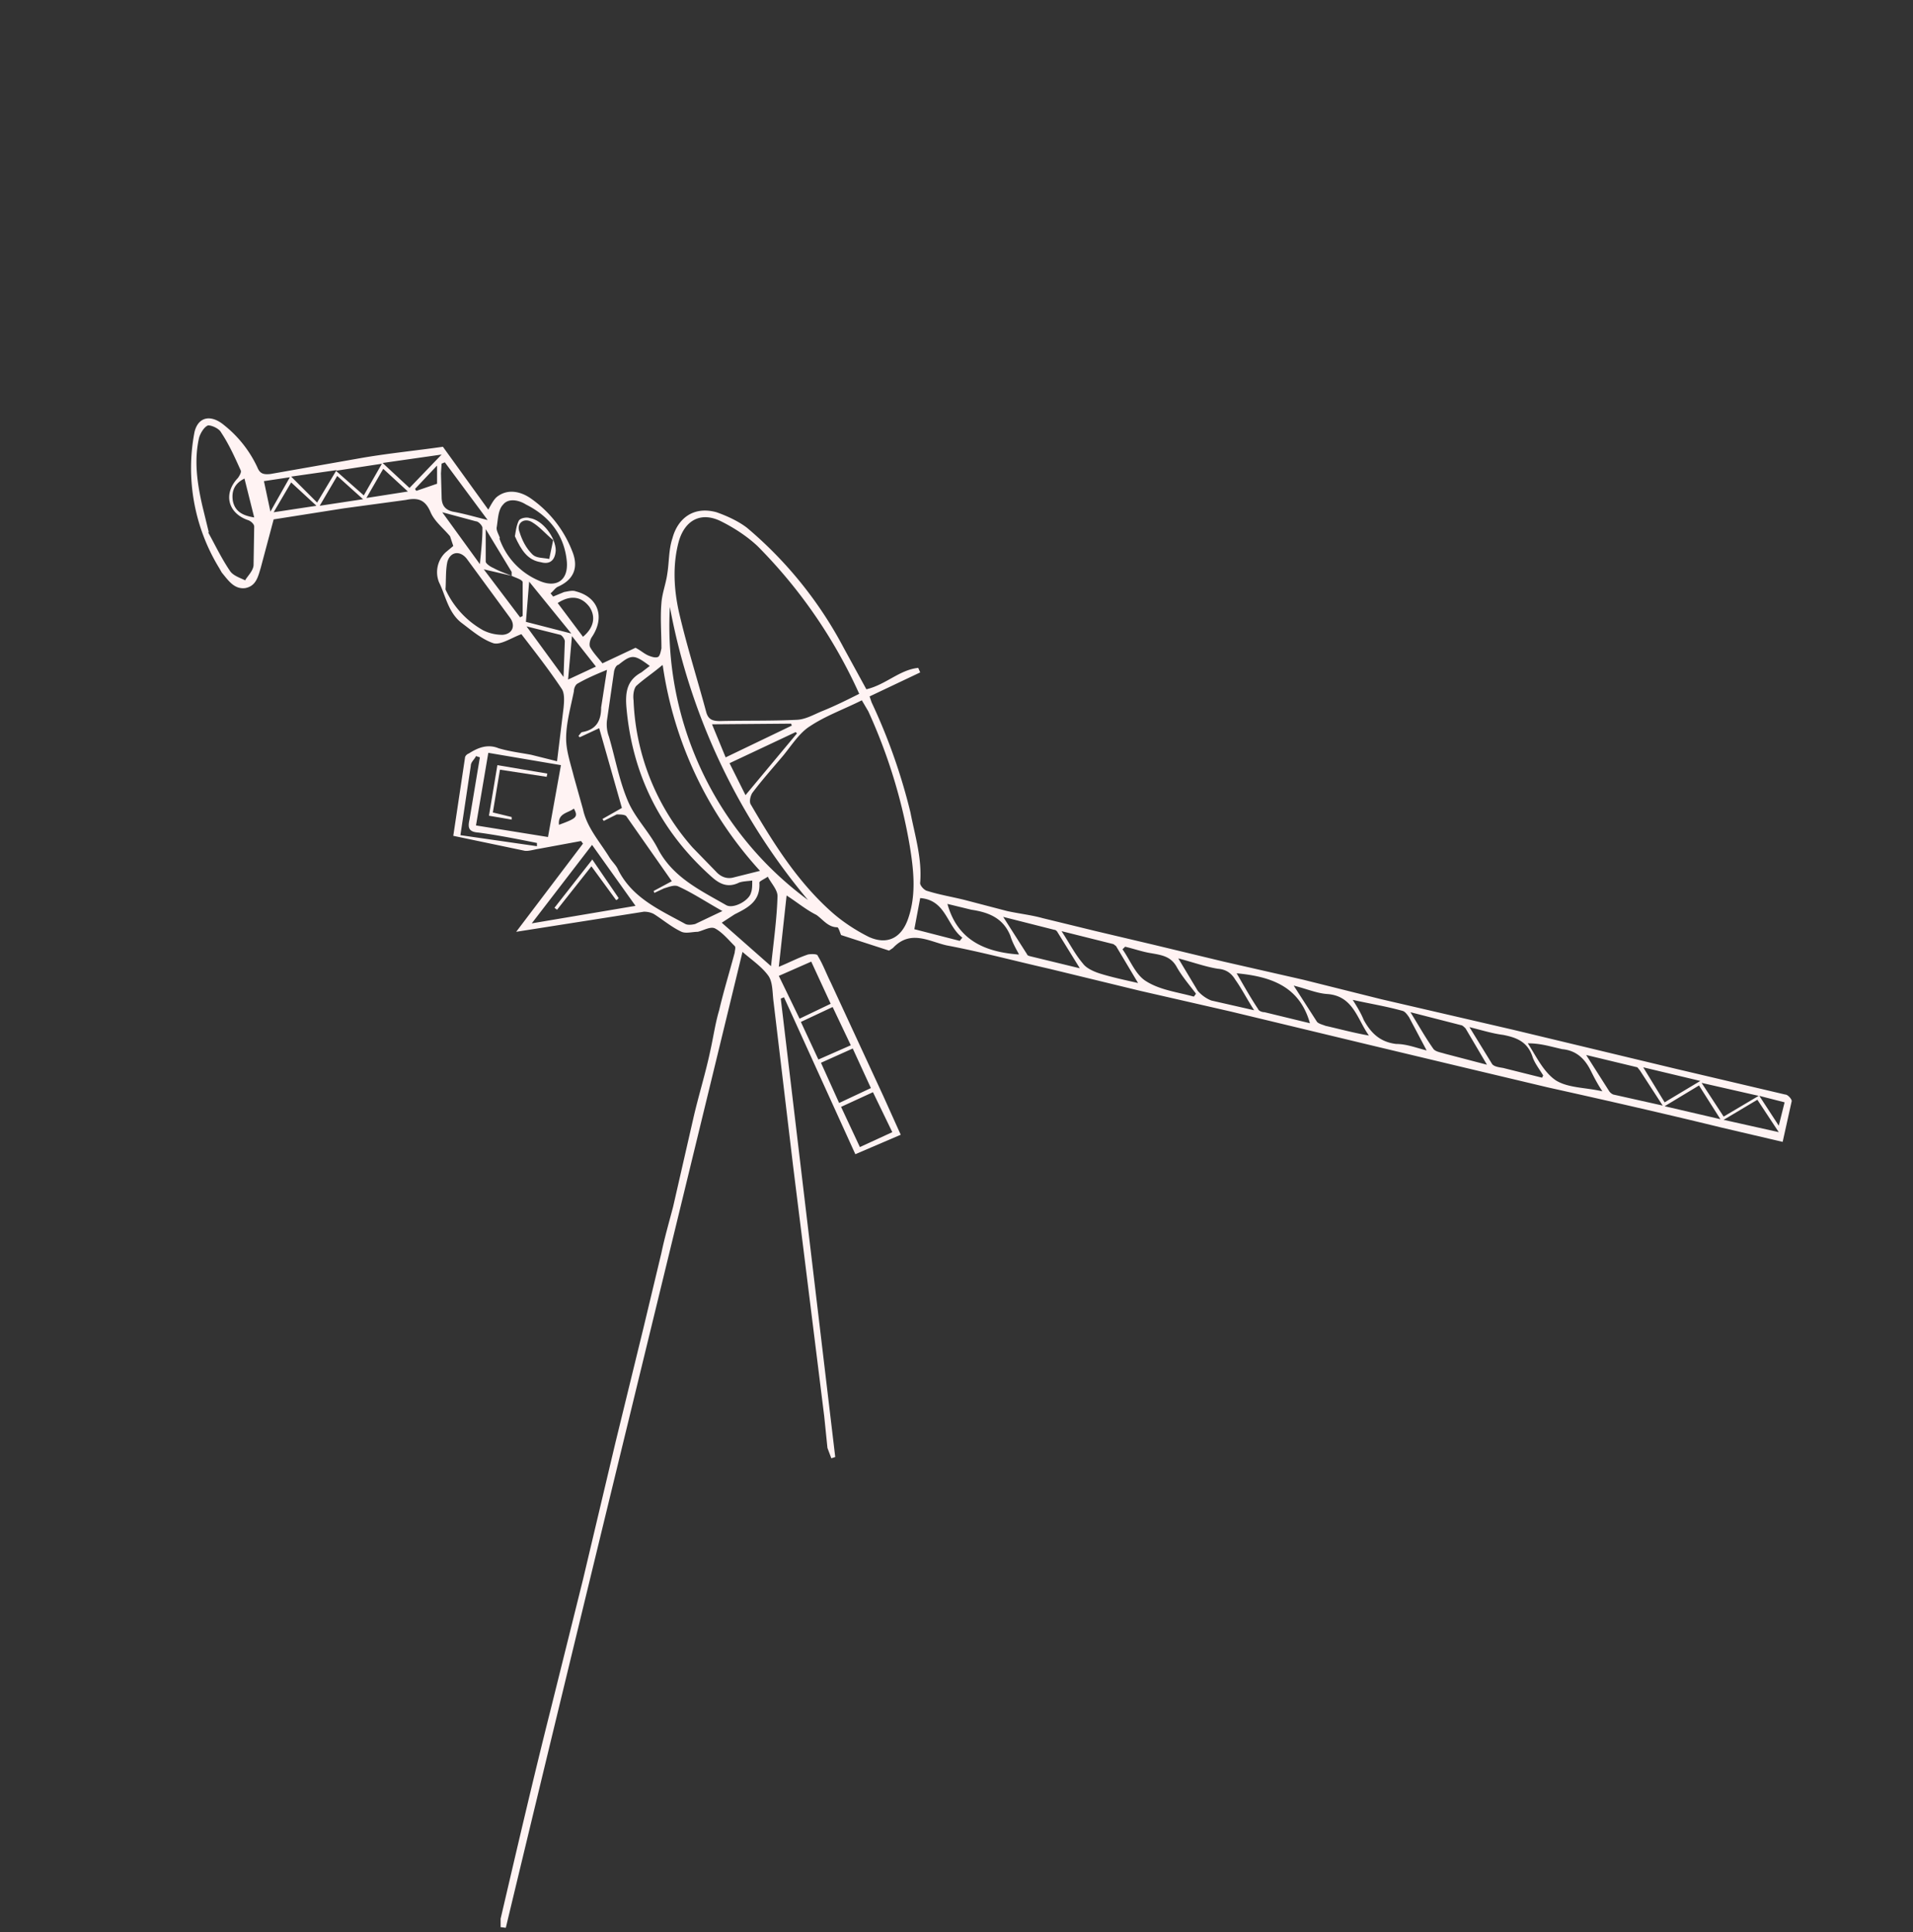 <svg xmlns="http://www.w3.org/2000/svg" fill="none" viewBox="0 0 295 298">
  <rect x="0" y="0" width="295" height="298" fill="#333333" stroke="none"/>
  <path fill="#FFF3F3" d="M78 297.3c12-50 24.3-100.2 36.5-150.5 1.5 1.3 3 2.3 4 3.7.7 1 .6 2.7.8 4.1l3 25.2 4.8 38.6.5 4.9.6 1.6.6-.2-8.4-70.7.5-.2 11 24.2 7-3-2.7-6-8.1-17.5c-.7-1.4-1.2-2.8-2-4.1 0-.3-1-.3-1.5-.2-1.5.5-2.8 1.2-4.5 1.9l1.2-11c1.7 1.1 3 2.2 4.6 3 1 .7 1.8 1.9 3.2 1.9.2 0 .4.7.6 1.2l7.4 2.4.6-.4c2.7-2.9 5.6-1 8.3-.4 5.3 1 10.5 2.4 15.8 3.6l14 3.4 14 3.2 21.2 5.1 13.4 3.2 14.3 3.4c9 2 17.8 4 26.8 6.2l9.4 2.2 1.4-6.3c0-.3-.6-1-1-1l-17-4-25-6-20.3-4.7-12-3-12.3-2.8-10.8-2.6-8.9-2.1-8.2-2c-1.8-.5-3.7-.7-5.5-1.1l-6.5-1.7c-2-.5-3.9-.8-5.8-1.4-.5-.1-1.2-.9-1.1-1.3.3-3.7-.8-7.2-1.5-10.8a89.5 89.5 0 0 0-6-17l-.3-.9 7.8-3.7-.3-.7c-2.9.3-5 2.6-8 3.3l-3.5-6.4a62 62 0 0 0-14.9-18.5c-1.3-1-3-1.8-4.7-2.4-3.6-1-6 1-6.8 4-.6 1.8-.5 3.7-.8 5.5-.2 1.5-.8 3-.9 4.5-.2 2.3 0 4.6 0 7-.1.4-.2 1.1-.5 1.3-.4.2-1 0-1.5-.2-.7-.3-1.2-.8-2-1.2l-5.1 2.4c-.7-.9-1.4-1.6-1.9-2.5-.2-.4 0-1.2.3-1.6 2-3 1-6.1-2.5-7-.5-.2-1.2 0-1.8.1l-1.7.7-.4-.5c.4-.3.7-.8 1.1-1 2.5-1.1 3.3-3 2.2-5.6a17.7 17.7 0 0 0-6.3-8c-1.4-1-3.4-1.6-5.1-.4-.6.4-1 1.2-1.5 2.1l-7-9.7c-4.2.6-8.3 1-12.4 1.7l-14.2 2.5c-1 .1-1.6 0-2-1a18 18 0 0 0-5.1-6.5c-2-1.7-4-1.4-4.6 1a29.5 29.5 0 0 0 3.8 21l.4.7c1 1.2 1.9 2.6 3.6 2.4 1.7-.3 2-1.8 2.4-3.1l2-7.5L53 78.4l9.6-1.3c1.9-.4 3 0 3.8 1.9.6 1.4 2 2.5 3 3.7l.5 1.5-1.2 1a4.2 4.2 0 0 0-1 4.6c1 2 1.4 4.6 3.4 6.2 1.6 1.2 3.2 2.6 5 3.2 1.1.3 2.7-.8 4.3-1.4 2 2.6 4.2 5.4 6.2 8.4.5.7.4 2 .3 3l-1 8.2-4-1c-1.6-.3-3.3-.5-5-1-1.7-.7-3.2-.1-4.6.8-.3.1-.6.4-.6.7l-1.8 12 11 2.3c.6.1 1.5-.2 2.2-.3l6.5-1.2.3.4-10.3 13.6 14-2.2 5.7-.9c.5 0 1.1.1 1.6.4 1.4.9 2.7 2 4.2 2.7.7.3 1.7 0 2.5 0 .9-.2 2-.9 2.7-.5 1.1.6 2 1.7 3 2.7.2.2 0 .7 0 1-.8 3-1.7 5.9-2.4 8.9-.6 2-.9 4.2-1.4 6.4-.7 3.3-1.7 6.5-2.5 9.9l-3.2 14c-.6 2.3-1.3 4.7-1.8 7.1l-2.8 11.7-4.3 17.6-5 21.1-5 20.1c-2.7 10.7-5.2 21.5-7.7 32.2v1.3m1.7-208.4c-1-.4-1.9-.7-2.8-1.2-.5-.2-1.2-.7-1.2-1v-5l4 6.6v.6c.6.3 1.7.6 1.7 1V95l-.4.2-5.6-7.4 4.3 1Zm53.6 18.2c-2 1-3.8 1.9-5.8 2.7-1.2.5-2.4 1.2-3.7 1.3-4 .2-8 .1-12 .2-1.2 0-1.8-.3-2.1-1.4-1.4-5.2-3-10.2-4.2-15.4-.8-3.6-1-7.4 0-11 1-3.3 3.5-4.5 6.5-3 2 1 4 2.3 5.6 3.8a77.5 77.5 0 0 1 15.7 22.8Zm.4 1 1 1.7a83.6 83.6 0 0 1 6.4 20.8c.6 3.7 1 7.4-.2 11-1 3.1-3.2 4.3-6.1 3-2-1-4-2.3-5.7-3.8-5.3-4.7-9-10.6-12.5-16.6-.3-.4-.1-1.3.2-1.8 1.5-2 3.2-3.9 4.8-5.8 1.3-1.6 2.5-3.5 4.1-4.5 2.4-1.6 5.2-2.6 8-4Zm-21.5 32.5-4.2 2c-.4.1-1.1.2-1.5 0-4-2.2-8.2-4-10.4-8.4-.3-.7-1-1.3-1.4-2-1.5-2.4-3.4-4.5-4-7.3l-1.4-5c-.5-2-1.2-4-1.2-5.9 0-2.4.7-4.8 1.2-7.3 0-.4.2-1 .6-1.2 1.4-.8 2.8-1.4 4.5-2.1l-.9 5.8c0 2-.7 3.4-2.9 3.8-.2 0-.4.4-.6.6l.2.2 3-1.4 3.5 12.3-3 1.7.2.3 2-1c.5 0 1.3 0 1.5.3l7 10-2.8 1.5.1.3 1.5-.7c.7-.2 1.6-.6 2.2-.3 2.2 1 4.3 2.4 6.8 3.8Zm-9.2-37.9a59.5 59.5 0 0 0 15 31.7l-4 1c-1 .3-2 0-2.8-.9l-3.6-3.7a36.3 36.3 0 0 1-9.1-22.7c-.1-.7 0-1.7.4-2.2 1.2-1.1 2.6-2 4-3.2Zm-2 .1-1.3 1c-2.2 1.2-2.5 3-2.3 5.4.9 10.3 5.2 19 13 26 1.3 1.2 2.6 1.9 4.4 1 .6-.2 1.3-.2 2-.3 0 .8 0 1.4-.2 1.9-.3 1.2-2.7 2.5-3.8 1.9-4-2.3-8.3-4.3-10.6-8.8-1.3-2.5-3.4-4.6-4.5-7.1-1.4-3.2-2-6.7-3-10.1-.3-.8-.4-1.7-.3-2.5l1.1-7.6c.1-.4.3-.9.7-1 2-1.6 2.4-1.6 4.8.2Zm-68-20.6-1-4.1c-.8-3.5-1.3-7-.5-10.5.2-.7.8-1.7 1.4-1.9.6 0 1.7.5 2 1.1 1.2 1.8 2.1 3.8 3 5.8.2.3-.2.9-.4 1.2-2.3 2.4-1.6 5.4 1.5 6.5.4.1 1 .6 1 1l-.1 6c-.1.9-.9 1.6-1.3 2.3-.8-.4-1.8-.7-2.3-1.4-1.3-1.9-2.3-4-3.4-6Zm52.4 47-11.2-1.8 1.9-11.2 11.2 1.9-2 11.1Zm18.7-35.5a98.3 98.3 0 0 0 21.3 45.2 52.5 52.5 0 0 1-21.3-45.2Zm-12 36.7 6.7 9.4-16 2.7 9.3-12.1ZM68.7 90.9c.1-1.4 0-3 .3-4.3.5-1.6 2-1.7 3-.4l6.6 9c1 1.3.4 2.6-1.1 2.7-1 0-2-.2-3-.7a13.8 13.8 0 0 1-5.8-6.3Zm8.4-7.9c-.2-.6-.6-1.2-.5-1.7.2-1.2.2-2.7 1-3.5.8-1 2.4-.7 3.5 0 3.6 1.8 5.9 4.7 6.3 8.7.3 3-1.6 4.3-4.4 3a11 11 0 0 1-6-6.5Zm41.8 66-7.6-6.7 2-1.3c2-1 4-2 3.8-4.9 0-.2.9-.6 1.3-.9.5 1 1.5 2 1.5 3-.1 3.5-.6 7-1 10.8Zm110.4 15.2-6.5-1.7c-.6-.2-1.5-.3-1.8-.8-1.2-1.7-2.2-3.5-3.5-5.6l7.8 2c.2 0 .5.3.7.5l3.3 5.6Zm-20.7-10c2.7.6 5.2 1 7.7 1.7.4.1.8.7 1 1l2.7 5.1c-1.6-.4-3.1-1-4.7-1-2.5-.3-3.9-1.7-5-3.7-.4-1-1-2-1.7-3.1Zm-51.5-7c-5.5-.4-9.5-2.4-11-7.8l3.7.9c2.7.4 4.9 1.3 6 4 .3 1 .8 1.9 1.3 2.8Zm24.6.6c2.3.6 4.2 1.3 6.1 1.6 1.3.1 2.1.7 2.7 1.7 1 1.4 1.8 3 2.9 4.7l-6.6-1.5c-.8-.3-1.6-.9-2.1-1.5l-3-5Zm-18-4.2 8 2 .4.3 3.4 5.7c-2.2-.5-4.1-.9-6-1.5-.9-.3-2-.8-2.5-1.5-1.2-1.4-2-3-3.3-5Zm38.3 14.2-7-1.7c-.4 0-.9-.2-1-.5-1.2-1.8-2.2-3.6-3.3-5.5 5.3.5 9.7 2 11.3 7.7Zm36 8-.2.4-6-1.5c-.6-.1-1.4-.2-1.7-.6l-3.5-5.7c2 .5 3.6 1 5.2 1.2 2 .4 3.7 1 4.5 3.3.3 1 1.1 2 1.7 3Zm18.4 4.7-7.6-1.7c-.3-.1-.6-.4-.7-.6l-3.5-5.5 7.9 1.9.4.5 3.5 5.4Zm-90-21.2-7-1.7c-.4-.1-1-.2-1-.4l-3.7-5.8 7.9 2c.2 0 .4.2.5.4l3.4 5.5Zm80.7 19c-2.6-.6-5.3-.5-7.2-1.7-1.9-1.3-3-3.7-4.3-5.7 1.3 0 2.3.2 3.2.4l2.1.5c2.2.2 3.5 1.5 4.4 3.3.5 1 1 2 1.8 3.2ZM199.5 152c2 .5 3.6 1.2 5.2 1.3 4 .3 4.6 3.9 6.4 6.4-2.3-.4-4.5-1-6.7-1.5-.5-.2-1-.3-1.3-.6l-3.6-5.6Zm-15.1 1.3-.3.4c-2.5-.7-5.2-1-7.4-2.4-1.6-1-2.4-3.2-3.6-4.9l.4-.4c1.3.3 2.7.8 4 1 1.7.3 3.1.5 4 2.2.8 1.4 1.9 2.7 2.9 4Zm-61.1 3.8-3.2-6.6 5-2.2 3 6.5-4.8 2.3Zm11.3 11.3 3 6.2-5 2.3-2.9-6.2 5-2.3Zm-5.2 1.7-2.8-6.2 4.9-2.2 2.8 6.1-4.9 2.3Zm-1-14.8 2.8 5.9-5 2.2-2.7-5.8 4.9-2.3ZM115 122.7l-2.5-5 10.2-4.8.2.2-8 9.6Zm7-11.1.1.3-10.2 4.9-2.1-5.1 12.2-.1ZM75.2 80.2c-2-.5-3.7-1-5.4-1.3-1.2-.3-1.7-1-1.7-2.3L68 73l.1-1.5.5-.2 6.6 8.9Zm66.7 58.3c4 .3 4.1 4.3 6.5 6.1l-.4.5-7-1.8.9-4.8ZM81.6 89.7l6.5 8-7-1.8.5-6.2ZM63.2 75.3 59 71.4l9.1-1.3-5 5.2Zm10.2 41.3.6.2-1.6 9.6c-.3 1.3-.1 1.9 1.4 2 3 .4 6 1 9 1.6v.5L71 128.8l1.6-10.7c0-.6.6-1 .8-1.5ZM256.7 170l-3.3-5.4 8.8 2.1-5.5 3.3ZM68.2 79l5.2 1.4c.4 0 1 .7 1 1 0 1.8-.2 3.5-.4 5.6l-5.8-8Zm194.2 88 8.8 2-5.4 3.2-3.4-5.2ZM86 93c2-1.3 3.7-1 4.9.6 1 1.5.7 3.2-1 4.6L86 93Zm.9 11.4-5.7-7.8 5.2 1.3c.3.1.7.7.7 1l-.2 5.5Zm175.1 63 3.3 5.2-8.6-2 5.3-3.2Zm3.8 5.3 5.2-3.1 3.3 5-8.5-1.9ZM58.9 71.5l-2.8 4.9-4.3-3.8 7.2-1.1Zm-14 2 7-1-3 5-4-4Zm11 3.5-6.6 1 2.7-4.6 4 3.6Zm-11-2.6 3.9 3.6-6.6 1 2.7-4.6Zm47 28.4-4.3 2 .6-6.7 3.7 4.7Zm-35.4-26 2.6-4.5 3.8 3.5-6.4 1Zm-17.3 3c-1.9-.3-3-1-3.3-2.6-.2-1.4.2-2.6 1.8-3.4l1.5 6Zm5.5-6.2-3 5.3-1-4.7 4-.6Zm229.6 100-3-4.6 3.9 1-.9 3.6Zm-210-97.9c-.2 0-.2-.2-.3-.3l3.4-3.6v2.8l-3.2 1.1Zm24.2 49c.7 1.3.4 1.5-2.3 2.5-.2-1.8 1.4-1.8 2.3-2.5Z"/>
  <path fill="#FFF3F3" d="m77.1 118.7 7.2 1.1.1-.5-7.7-1.3-1.3 7.8 3.5.6v-.4l-2.9-.7 1.1-6.6Zm14.2 13.9-5.8 7.4.4.3 5.3-6.7 3.8 5.2c.2 0 .3-.2.4-.3l-4.1-6ZM79.4 82.7c1 2.2 2 3.7 4 4 1.4.4 2.2-.3 2.3-1.8 0-2-2-4.7-4-5-.5-.2-1.5 0-1.7.4-.4.8-.5 1.9-.6 2.4Zm5.9.6-.6 2.9c-1-.2-2-.1-2.6-.7-1-1-1.6-2.2-2-3.5-.5-1.3.7-2.2 1.9-1.5 1.2.7 2.1 1.8 3.3 2.8Z"/>
</svg>
